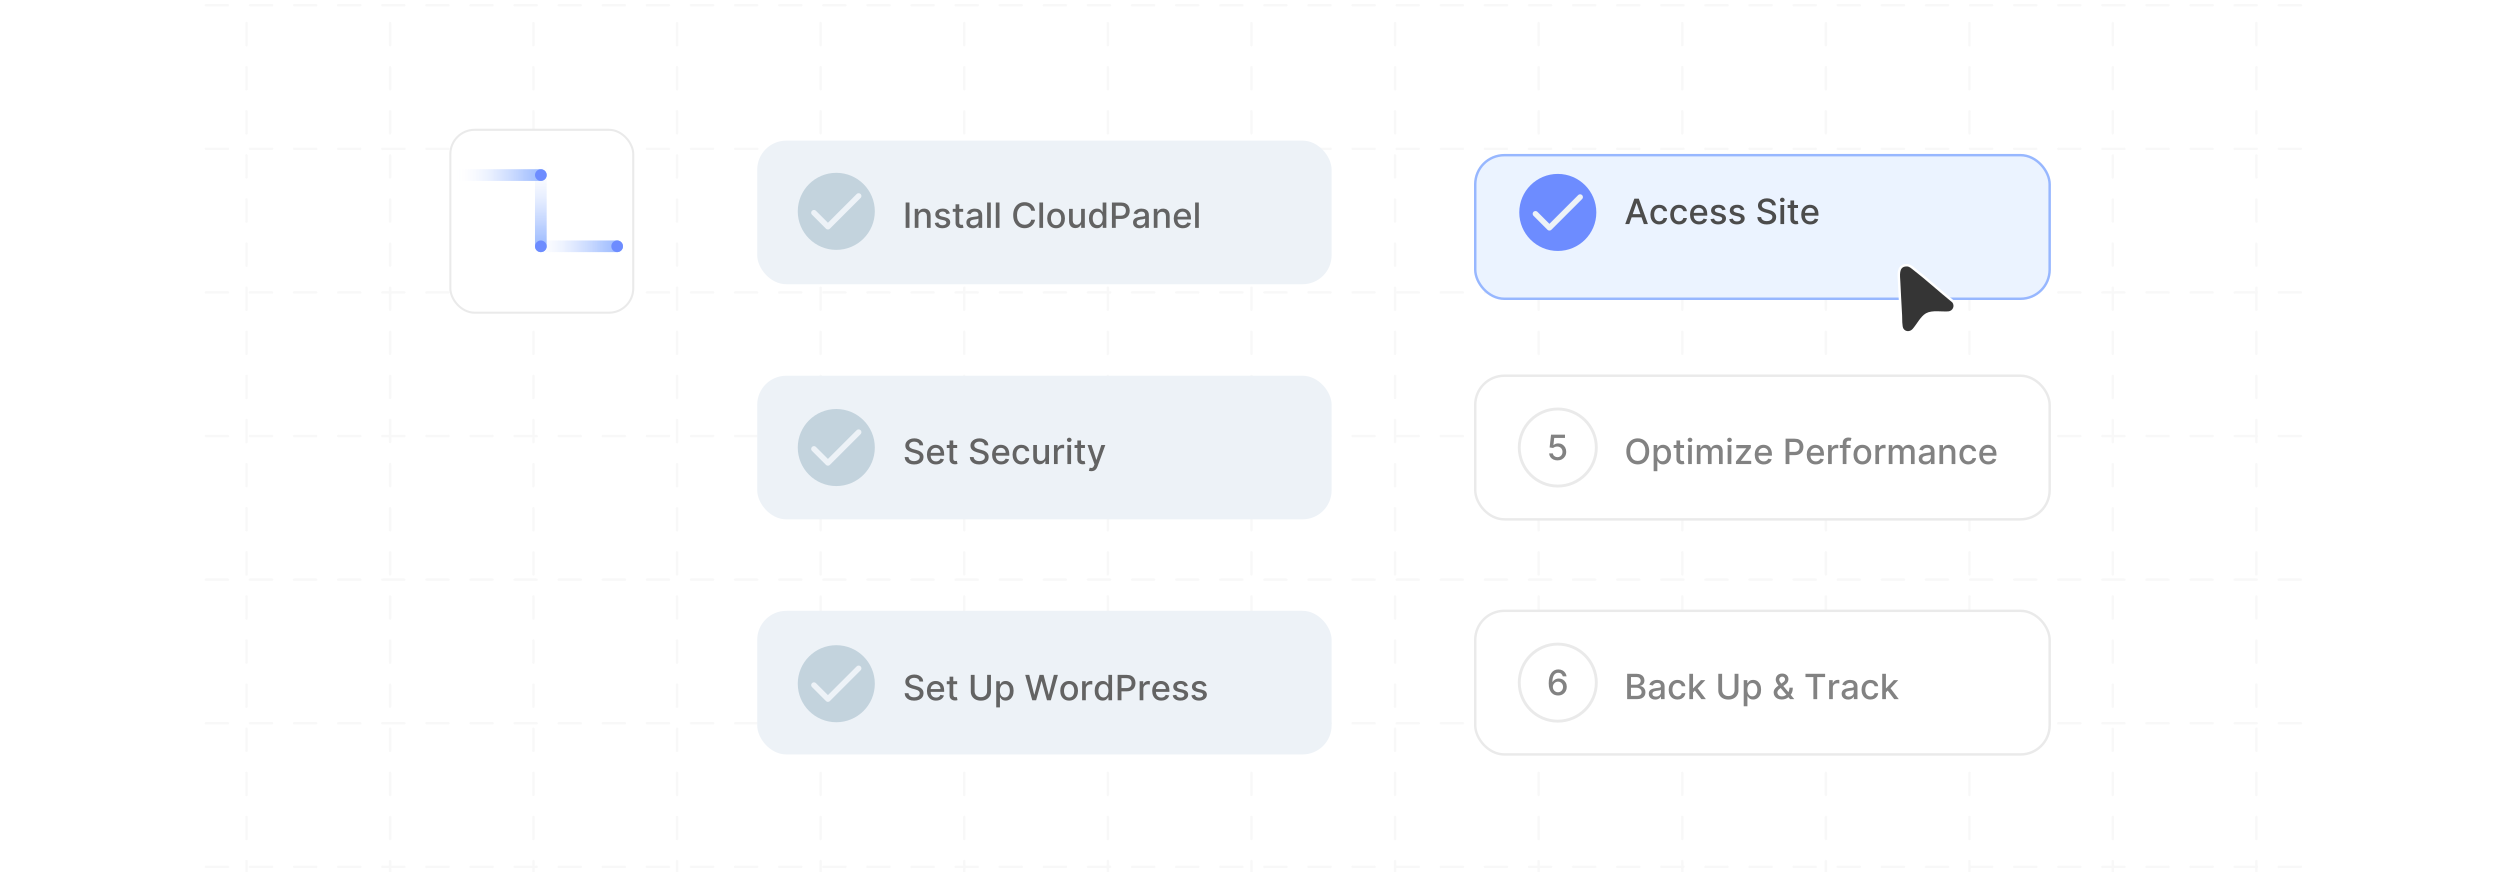 <?xml version="1.0" encoding="UTF-8"?><svg id="Layer_1" xmlns="http://www.w3.org/2000/svg" xmlns:xlink="http://www.w3.org/1999/xlink" viewBox="0 0 860 300"><defs><clipPath id="clippath"><rect y=".9" width="860" height="299.1" fill="none"/></clipPath><filter id="drop-shadow-1" x="144.531" y="34.142" width="84" height="84" filterUnits="userSpaceOnUse"><feOffset dx="0" dy="4.178"/><feGaussianBlur result="blur" stdDeviation="3.343"/><feFlood flood-color="#444" flood-opacity=".09"/><feComposite in2="blur" operator="in"/><feComposite in="SourceGraphic"/></filter><linearGradient id="linear-gradient" x1="179.258" y1="30.806" x2="210.871" y2="30.806" gradientTransform="translate(3.436 53.92)" gradientUnits="userSpaceOnUse"><stop offset="0" stop-color="#fff" stop-opacity="0"/><stop offset=".05" stop-color="#f8faff" stop-opacity=".064"/><stop offset=".322" stop-color="#d6e2ff" stop-opacity=".392"/><stop offset=".562" stop-color="#bbd0ff" stop-opacity=".653"/><stop offset=".762" stop-color="#a7c2ff" stop-opacity=".841"/><stop offset=".914" stop-color="#9bbaff" stop-opacity=".957"/><stop offset="1" stop-color="#97b7ff"/></linearGradient><linearGradient id="linear-gradient-2" x1="136.176" y1="61.353" x2="167.789" y2="61.353" gradientTransform="translate(247.399 -81.051) rotate(90)" xlink:href="#linear-gradient"/><linearGradient id="linear-gradient-3" x1="156.446" y1="60.221" x2="188.059" y2="60.221" gradientTransform="matrix(1,0,0,1,0,0)" xlink:href="#linear-gradient"/><filter id="drop-shadow-2" x="494.88" y="40.811" width="222.72" height="74.4" filterUnits="userSpaceOnUse"><feOffset dx="0" dy="5"/><feGaussianBlur result="blur-2" stdDeviation="4"/><feFlood flood-color="#444" flood-opacity=".09"/><feComposite in2="blur-2" operator="in"/><feComposite in="SourceGraphic"/></filter><filter id="drop-shadow-3" x="640.56" y="78.731" width="44.4" height="48.24" filterUnits="userSpaceOnUse"><feOffset dx="0" dy="5"/><feGaussianBlur result="blur-3" stdDeviation="4"/><feFlood flood-color="#444" flood-opacity=".09"/><feComposite in2="blur-3" operator="in"/><feComposite in="SourceGraphic"/></filter></defs><g clip-path="url(#clippath)"><g opacity=".32"><line x1="84.8" y1="-22.4" x2="84.8" y2="322.4" fill="none" stroke="#eaeaea" stroke-dasharray="7.586" stroke-linecap="round" stroke-miterlimit="10" stroke-width=".85"/><line x1="134.2" y1="-22.4" x2="134.2" y2="322.4" fill="none" stroke="#eaeaea" stroke-dasharray="7.586" stroke-linecap="round" stroke-miterlimit="10" stroke-width=".85"/><line x1="183.5" y1="-22.4" x2="183.5" y2="322.4" fill="none" stroke="#eaeaea" stroke-dasharray="7.586" stroke-linecap="round" stroke-miterlimit="10" stroke-width=".85"/><line x1="232.9" y1="-22.4" x2="232.9" y2="322.4" fill="none" stroke="#eaeaea" stroke-dasharray="7.586" stroke-linecap="round" stroke-miterlimit="10" stroke-width=".85"/><line x1="282.3" y1="-22.4" x2="282.3" y2="322.4" fill="none" stroke="#eaeaea" stroke-dasharray="7.586" stroke-linecap="round" stroke-miterlimit="10" stroke-width=".85"/><line x1="331.7" y1="-22.4" x2="331.7" y2="322.4" fill="none" stroke="#eaeaea" stroke-dasharray="7.586" stroke-linecap="round" stroke-miterlimit="10" stroke-width=".85"/><line x1="381.1" y1="-22.4" x2="381.1" y2="322.4" fill="none" stroke="#eaeaea" stroke-dasharray="7.586" stroke-linecap="round" stroke-miterlimit="10" stroke-width=".85"/><line x1="430.5" y1="-22.4" x2="430.5" y2="322.4" fill="none" stroke="#eaeaea" stroke-dasharray="7.586" stroke-linecap="round" stroke-miterlimit="10" stroke-width=".85"/><line x1="479.9" y1="-22.4" x2="479.9" y2="322.4" fill="none" stroke="#eaeaea" stroke-dasharray="7.586" stroke-linecap="round" stroke-miterlimit="10" stroke-width=".85"/><line x1="529.3" y1="-22.4" x2="529.3" y2="322.4" fill="none" stroke="#eaeaea" stroke-dasharray="7.586" stroke-linecap="round" stroke-miterlimit="10" stroke-width=".85"/><line x1="578.7" y1="-22.4" x2="578.7" y2="322.4" fill="none" stroke="#eaeaea" stroke-dasharray="7.586" stroke-linecap="round" stroke-miterlimit="10" stroke-width=".85"/><line x1="628.1" y1="-22.4" x2="628.1" y2="322.4" fill="none" stroke="#eaeaea" stroke-dasharray="7.586" stroke-linecap="round" stroke-miterlimit="10" stroke-width=".85"/><line x1="677.5" y1="-22.4" x2="677.5" y2="322.4" fill="none" stroke="#eaeaea" stroke-dasharray="7.586" stroke-linecap="round" stroke-miterlimit="10" stroke-width=".85"/><line x1="726.8" y1="-22.4" x2="726.8" y2="322.4" fill="none" stroke="#eaeaea" stroke-dasharray="7.586" stroke-linecap="round" stroke-miterlimit="10" stroke-width=".85"/><line x1="776.2" y1="-22.4" x2="776.2" y2="322.4" fill="none" stroke="#eaeaea" stroke-dasharray="7.586" stroke-linecap="round" stroke-miterlimit="10" stroke-width=".85"/><line x1="791.5" y1="1.8" x2="68.5" y2="1.8" fill="none" stroke="#eaeaea" stroke-dasharray="7.586" stroke-linecap="round" stroke-miterlimit="10" stroke-width=".85"/><line x1="791.5" y1="51.2" x2="68.5" y2="51.2" fill="none" stroke="#eaeaea" stroke-dasharray="7.586" stroke-linecap="round" stroke-miterlimit="10" stroke-width=".85"/><line x1="791.5" y1="100.6" x2="68.5" y2="100.6" fill="none" stroke="#eaeaea" stroke-dasharray="7.586" stroke-linecap="round" stroke-miterlimit="10" stroke-width=".85"/><line x1="791.5" y1="150" x2="68.5" y2="150" fill="none" stroke="#eaeaea" stroke-dasharray="7.586" stroke-linecap="round" stroke-miterlimit="10" stroke-width=".85"/><line x1="791.5" y1="199.4" x2="68.5" y2="199.4" fill="none" stroke="#eaeaea" stroke-dasharray="7.586" stroke-linecap="round" stroke-miterlimit="10" stroke-width=".85"/><line x1="791.5" y1="248.8" x2="68.5" y2="248.8" fill="none" stroke="#eaeaea" stroke-dasharray="7.586" stroke-linecap="round" stroke-miterlimit="10" stroke-width=".85"/><line x1="791.5" y1="298.2" x2="68.5" y2="298.2" fill="none" stroke="#eaeaea" stroke-dasharray="7.586" stroke-linecap="round" stroke-miterlimit="10" stroke-width=".85"/></g><rect x="154.919" y="40.474" width="62.917" height="62.917" rx="8.357" ry="8.357" fill="#fff" filter="url(#drop-shadow-1)" stroke="#eaeaea" stroke-linecap="round" stroke-miterlimit="10" stroke-width=".711"/><line x1="184.706" y1="84.726" x2="212.294" y2="84.726" fill="none" stroke="url(#linear-gradient)" stroke-linecap="round" stroke-miterlimit="10" stroke-width="4.024"/><circle cx="212.294" cy="84.726" r="2.003" fill="#6d8cff"/><line x1="186.046" y1="57.137" x2="186.046" y2="84.726" fill="none" stroke="url(#linear-gradient-2)" stroke-linecap="round" stroke-miterlimit="10" stroke-width="4.024"/><circle cx="186.046" cy="84.726" r="2.003" fill="#6d8cff"/><line x1="158.458" y1="60.221" x2="186.046" y2="60.221" fill="none" stroke="url(#linear-gradient-3)" stroke-linecap="round" stroke-miterlimit="10" stroke-width="4.024"/><circle cx="186.046" cy="60.221" r="2.003" fill="#6d8cff"/><rect x="260.481" y="48.376" width="197.6" height="49.4" rx="10" ry="10" fill="#edf2f7"/><rect x="260.481" y="129.251" width="197.6" height="49.4" rx="10" ry="10" fill="#edf2f7"/><rect x="260.481" y="210.126" width="197.6" height="49.4" rx="10" ry="10" fill="#edf2f7"/><rect x="507.481" y="48.376" width="197.6" height="49.4" rx="10" ry="10" fill="#ebf3ff" filter="url(#drop-shadow-2)" stroke="#97b7ff" stroke-linecap="round" stroke-miterlimit="10" stroke-width=".85"/><rect x="507.481" y="129.251" width="197.6" height="49.4" rx="10" ry="10" fill="#fff" stroke="#eaeaea" stroke-linecap="round" stroke-miterlimit="10" stroke-width=".85"/><rect x="507.481" y="210.126" width="197.6" height="49.4" rx="10" ry="10" fill="#fff" stroke="#eaeaea" stroke-linecap="round" stroke-miterlimit="10" stroke-width=".85"/><circle cx="287.686" cy="72.704" r="13.254" fill="#c3d3dd"/><polyline points="295.366 67.424 284.806 77.984 280.005 73.184" fill="none" stroke="#edf2f7" stroke-linecap="round" stroke-linejoin="round" stroke-width="1.92"/><rect x="310.583" y="69.662" width="131.154" height="9.461" fill="none"/><path d="M312.858,69.662v8.727h-1.316v-8.727h1.316Z" fill="#636363"/><path d="M315.948,74.503v3.887h-1.274v-6.546h1.223v1.065h.081c.15-.347.387-.625.71-.835.322-.21.73-.315,1.221-.315.446,0,.837.094,1.172.279.335.186.595.462.78.829.185.366.277.819.277,1.359v4.163h-1.274v-4.01c0-.475-.123-.846-.371-1.114s-.587-.403-1.019-.403c-.295,0-.558.065-.786.192-.229.128-.409.315-.541.56-.132.245-.198.541-.198.888Z" fill="#636363"/><path d="M326.746,73.443l-1.155.204c-.048-.147-.124-.288-.228-.422-.103-.133-.244-.242-.419-.328-.176-.085-.397-.128-.661-.128-.361,0-.662.081-.903.241-.242.16-.362.367-.362.62,0,.219.081.395.243.528.162.134.423.243.784.328l1.04.238c.602.14,1.051.353,1.346.644s.443.666.443,1.13c0,.392-.113.74-.339,1.046-.226.306-.54.545-.941.718-.402.173-.867.26-1.396.26-.733,0-1.331-.156-1.794-.471-.463-.314-.747-.761-.852-1.34l1.231-.188c.077.321.234.562.473.727.238.163.549.245.933.245.417,0,.751-.088,1.002-.263s.375-.388.375-.641c0-.205-.076-.377-.228-.516-.152-.14-.384-.245-.697-.315l-1.108-.243c-.611-.14-1.062-.36-1.353-.665-.291-.304-.437-.689-.437-1.154,0-.387.108-.725.324-1.015.216-.29.514-.517.894-.68.381-.163.817-.245,1.309-.245.707,0,1.264.153,1.67.458.406.306.675.714.805,1.226Z" fill="#636363"/><path d="M331.327,71.844v1.023h-3.576v-1.023h3.576ZM328.71,70.277h1.274v6.191c0,.247.037.433.11.556.074.124.17.208.288.252.118.044.246.066.385.066.102,0,.192-.008.269-.021.077-.015.136-.025.179-.034l.23,1.053c-.074.028-.179.058-.315.087-.136.03-.307.046-.511.049-.335.006-.648-.054-.938-.179-.29-.125-.524-.318-.703-.579-.179-.262-.269-.59-.269-.984v-6.456Z" fill="#636363"/><path d="M334.638,78.534c-.415,0-.79-.077-1.125-.231-.335-.155-.6-.38-.794-.676-.195-.296-.292-.658-.292-1.087,0-.369.071-.673.213-.912.142-.238.334-.427.575-.566.242-.139.512-.244.81-.315.298-.071.602-.125.912-.162.392-.045.71-.083.955-.112.244-.03.422-.079.533-.147s.166-.179.166-.332v-.03c0-.372-.104-.66-.313-.865-.209-.204-.519-.307-.931-.307-.429,0-.767.095-1.012.283-.246.19-.415.398-.509.629l-1.197-.273c.142-.398.35-.72.625-.966.274-.245.59-.424.948-.536s.734-.169,1.129-.169c.261,0,.539.03.833.092s.57.173.827.335c.257.161.468.393.633.692.165.3.248.688.248,1.165v4.347h-1.245v-.894h-.051c-.082.164-.206.326-.371.485-.165.159-.377.291-.635.397-.259.104-.568.157-.929.157ZM334.915,77.512c.352,0,.654-.069.905-.209.252-.139.443-.321.575-.547.132-.227.198-.469.198-.727v-.844c-.045.045-.133.087-.262.125-.129.039-.276.071-.441.099-.165.026-.325.051-.481.072s-.287.039-.392.053c-.247.031-.472.084-.675.158s-.365.18-.486.317c-.121.138-.181.32-.181.548,0,.315.116.553.35.714.233.16.53.24.891.24Z" fill="#636363"/><path d="M340.838,69.662v8.727h-1.274v-8.727h1.274Z" fill="#636363"/><path d="M343.826,69.662v8.727h-1.274v-8.727h1.274Z" fill="#636363"/><path d="M356.068,72.5h-1.33c-.051-.283-.146-.533-.286-.75-.139-.216-.31-.398-.511-.549-.202-.151-.427-.265-.675-.342-.249-.076-.512-.114-.79-.114-.503,0-.953.126-1.349.379-.396.253-.709.624-.938,1.112-.229.488-.343,1.085-.343,1.79,0,.71.114,1.31.343,1.798.229.488.542.858.94,1.108.398.25.845.375,1.342.375.275,0,.538-.038.786-.113s.474-.186.675-.335c.202-.147.373-.328.514-.543s.238-.461.292-.739l1.33.004c-.071.43-.208.823-.411,1.183-.204.359-.463.669-.78.93-.316.26-.678.461-1.085.603s-.849.213-1.33.213c-.755,0-1.429-.18-2.019-.539-.591-.359-1.056-.874-1.395-1.545-.34-.67-.509-1.47-.509-2.398,0-.932.17-1.732.511-2.401s.807-1.184,1.397-1.543c.591-.359,1.263-.539,2.016-.539.463,0,.896.066,1.298.198s.763.325,1.085.579c.321.255.586.565.797.93.21.365.352.781.426,1.25Z" fill="#636363"/><path d="M358.817,69.662v8.727h-1.274v-8.727h1.274Z" fill="#636363"/><path d="M363.287,78.522c-.614,0-1.149-.141-1.606-.422-.458-.281-.813-.675-1.065-1.18-.253-.506-.379-1.097-.379-1.773,0-.679.127-1.272.379-1.781.252-.508.608-.903,1.065-1.185.457-.281.993-.422,1.606-.422.613,0,1.149.141,1.606.422s.812.677,1.065,1.185c.252.509.379,1.103.379,1.781,0,.677-.127,1.268-.379,1.773-.253.505-.608.898-1.065,1.18s-.993.422-1.606.422ZM363.291,77.452c.398,0,.728-.105.989-.315s.455-.49.582-.84c.127-.349.19-.734.19-1.154,0-.418-.064-.802-.19-1.152-.127-.352-.32-.633-.582-.847-.261-.213-.591-.319-.989-.319-.4,0-.732.106-.995.319-.263.214-.458.495-.584.847-.127.351-.19.734-.19,1.152,0,.42.063.806.19,1.154.127.35.321.63.584.84.263.21.594.315.995.315Z" fill="#636363"/><path d="M371.903,75.675v-3.831h1.278v6.546h-1.253v-1.134h-.068c-.151.35-.392.641-.723.872s-.742.347-1.233.347c-.42,0-.792-.093-1.114-.279-.323-.185-.576-.462-.759-.828-.183-.367-.275-.82-.275-1.359v-4.164h1.274v4.011c0,.445.123.801.371,1.065.247.264.568.396.963.396.239,0,.477-.06.714-.179s.435-.3.592-.541.235-.548.232-.921Z" fill="#636363"/><path d="M377.34,78.518c-.528,0-.999-.136-1.413-.407-.413-.272-.737-.659-.972-1.163s-.352-1.11-.352-1.817c0-.708.119-1.312.356-1.815s.564-.888.978-1.155c.415-.267.885-.4,1.411-.4.406,0,.733.067.982.202.248.136.442.292.58.472.138.179.245.336.322.473h.077v-3.243h1.274v8.727h-1.245v-1.019h-.106c-.077.14-.186.299-.33.477s-.34.335-.59.469-.574.2-.972.2ZM377.622,77.431c.367,0,.677-.097.931-.292.254-.194.448-.465.58-.811.132-.347.198-.75.198-1.21,0-.455-.065-.853-.196-1.193-.131-.341-.323-.606-.576-.797s-.565-.285-.938-.285c-.383,0-.703.099-.959.298-.256.199-.448.471-.578.814-.129.344-.194.732-.194,1.164,0,.438.065.831.196,1.18.13.35.324.626.582.829.257.203.574.305.952.305Z" fill="#636363"/><path d="M382.501,78.39v-8.727h3.111c.679,0,1.241.124,1.688.371.446.247.78.584,1.001,1.012.222.428.333.908.333,1.442,0,.537-.111,1.02-.335,1.447s-.558.766-1.006,1.014c-.447.249-1.009.373-1.685.373h-2.139v-1.116h2.019c.429,0,.777-.074,1.044-.224.267-.149.463-.353.588-.611.125-.259.188-.553.188-.883,0-.329-.062-.622-.188-.878-.125-.255-.322-.455-.59-.601-.269-.144-.622-.217-1.059-.217h-1.654v7.598h-1.316Z" fill="#636363"/><path d="M391.974,78.534c-.415,0-.79-.077-1.125-.231-.335-.155-.6-.38-.794-.676-.195-.296-.292-.658-.292-1.087,0-.369.071-.673.213-.912.142-.238.334-.427.575-.566.242-.139.512-.244.81-.315.298-.071.602-.125.912-.162.392-.045.71-.083.955-.112.244-.03.422-.079.533-.147s.166-.179.166-.332v-.03c0-.372-.104-.66-.313-.865-.209-.204-.519-.307-.931-.307-.429,0-.767.095-1.012.283-.246.19-.415.398-.509.629l-1.197-.273c.142-.398.35-.72.625-.966.274-.245.59-.424.948-.536s.734-.169,1.129-.169c.261,0,.539.03.833.092s.57.173.827.335c.257.161.468.393.633.692.165.3.248.688.248,1.165v4.347h-1.245v-.894h-.051c-.082.164-.206.326-.371.485-.165.159-.377.291-.635.397-.259.104-.568.157-.929.157ZM392.251,77.512c.352,0,.654-.069.905-.209.252-.139.443-.321.575-.547.132-.227.198-.469.198-.727v-.844c-.045.045-.133.087-.262.125-.129.039-.276.071-.441.099-.165.026-.325.051-.481.072s-.287.039-.392.053c-.247.031-.472.084-.675.158s-.365.18-.486.317c-.121.138-.181.32-.181.548,0,.315.116.553.35.714.233.16.53.24.891.24Z" fill="#636363"/><path d="M398.174,74.503v3.887h-1.274v-6.546h1.223v1.065h.081c.15-.347.387-.625.71-.835.322-.21.73-.315,1.221-.315.446,0,.837.094,1.172.279.335.186.595.462.78.829.185.366.277.819.277,1.359v4.163h-1.274v-4.01c0-.475-.123-.846-.371-1.114s-.587-.403-1.019-.403c-.295,0-.558.065-.786.192-.229.128-.409.315-.541.56-.132.245-.198.541-.198.888Z" fill="#636363"/><path d="M406.889,78.522c-.645,0-1.2-.139-1.664-.415-.465-.277-.823-.668-1.074-1.172-.252-.505-.377-1.096-.377-1.775,0-.67.126-1.261.377-1.772s.604-.91,1.057-1.197.983-.431,1.591-.431c.37,0,.728.061,1.074.184.346.122.657.314.933.575.275.262.493.601.652,1.017s.239.921.239,1.515v.451h-5.203v-.954h3.955c0-.335-.068-.633-.205-.893s-.328-.465-.573-.616c-.246-.15-.533-.226-.863-.226-.358,0-.67.087-.935.262s-.47.402-.614.683c-.143.279-.215.583-.215.909v.746c0,.438.077.81.232,1.116s.372.541.65.701.604.24.976.24c.241,0,.461-.034.661-.103.199-.07.371-.175.516-.314.144-.14.255-.311.332-.516l1.206.217c-.097.355-.269.666-.518.932s-.56.472-.934.618c-.373.145-.799.219-1.276.219Z" fill="#636363"/><path d="M412.39,69.662v8.727h-1.274v-8.727h1.274Z" fill="#636363"/><circle cx="287.686" cy="153.951" r="13.254" fill="#c3d3dd"/><polyline points="295.366 148.671 284.806 159.231 280.005 154.431" fill="none" stroke="#edf2f7" stroke-linecap="round" stroke-linejoin="round" stroke-width="1.92"/><rect x="310.583" y="150.909" width="131.154" height="9.461" fill="none"/><path d="M316.302,153.202c-.045-.403-.233-.717-.562-.94-.33-.224-.744-.335-1.244-.335-.358,0-.668.057-.929.169s-.464.266-.607.46c-.143.194-.215.415-.215.662,0,.208.049.387.147.537s.227.276.388.377c.161.102.333.185.518.252s.362.121.533.164l.853.222c.278.068.564.16.856.276.292.117.564.271.814.461s.452.426.607.707.232.618.232,1.01c0,.494-.127.934-.381,1.317-.254.383-.622.685-1.103.907-.482.222-1.063.332-1.745.332-.653,0-1.219-.103-1.696-.31-.477-.207-.851-.502-1.121-.885-.27-.382-.419-.836-.447-1.361h1.321c.026.315.128.577.309.786.18.209.412.364.694.465s.593.151.931.151c.372,0,.704-.06.995-.177.291-.118.52-.283.689-.494.168-.212.252-.46.252-.744,0-.259-.073-.47-.22-.635s-.344-.301-.592-.409-.529-.203-.842-.285l-1.031-.281c-.699-.19-1.252-.471-1.66-.84s-.611-.858-.611-1.466c0-.503.136-.941.409-1.316.273-.375.642-.667,1.108-.876.466-.209.991-.314,1.577-.314.591,0,1.113.103,1.566.311.453.207.81.492,1.072.855.261.361.398.777.409,1.246h-1.27Z" fill="#636363"/><path d="M321.982,159.769c-.645,0-1.2-.139-1.664-.415-.465-.277-.823-.668-1.074-1.172-.252-.505-.377-1.096-.377-1.775,0-.67.126-1.261.377-1.772s.604-.91,1.057-1.197.983-.431,1.591-.431c.37,0,.728.061,1.074.184.346.122.657.314.933.575.275.262.493.601.652,1.017s.239.921.239,1.515v.451h-5.203v-.954h3.955c0-.335-.068-.633-.205-.893s-.328-.465-.573-.616c-.246-.15-.533-.226-.863-.226-.358,0-.67.087-.935.262s-.47.402-.614.683c-.143.279-.215.583-.215.909v.746c0,.438.077.81.232,1.116s.372.541.65.701.604.24.976.24c.241,0,.461-.034.661-.103.199-.07.371-.175.516-.314.144-.14.255-.311.332-.516l1.206.217c-.097.355-.269.666-.518.932s-.56.472-.934.618c-.373.145-.799.219-1.276.219Z" fill="#636363"/><path d="M329.265,153.091v1.023h-3.576v-1.023h3.576ZM326.648,151.524h1.274v6.191c0,.247.037.433.11.556.074.124.17.208.288.252.118.044.246.066.385.066.102,0,.192-.008.269-.021.077-.015.136-.025.179-.034l.23,1.053c-.074.028-.179.058-.315.087-.136.03-.307.046-.511.049-.335.006-.648-.054-.938-.179-.29-.125-.524-.318-.703-.579-.179-.262-.269-.59-.269-.984v-6.456Z" fill="#636363"/><path d="M338.712,153.202c-.045-.403-.233-.717-.562-.94-.33-.224-.744-.335-1.244-.335-.358,0-.668.057-.929.169s-.464.266-.607.46c-.143.194-.215.415-.215.662,0,.208.049.387.147.537s.227.276.388.377c.161.102.333.185.518.252s.362.121.533.164l.853.222c.278.068.564.16.856.276.292.117.564.271.814.461s.452.426.607.707.232.618.232,1.01c0,.494-.127.934-.381,1.317-.254.383-.622.685-1.103.907-.482.222-1.063.332-1.745.332-.653,0-1.219-.103-1.696-.31-.477-.207-.851-.502-1.121-.885-.27-.382-.419-.836-.447-1.361h1.321c.026.315.128.577.309.786.18.209.412.364.694.465s.593.151.931.151c.372,0,.704-.06.995-.177.291-.118.52-.283.689-.494.168-.212.252-.46.252-.744,0-.259-.073-.47-.22-.635s-.344-.301-.592-.409-.529-.203-.842-.285l-1.031-.281c-.699-.19-1.252-.471-1.66-.84s-.611-.858-.611-1.466c0-.503.136-.941.409-1.316.273-.375.642-.667,1.108-.876.466-.209.991-.314,1.577-.314.591,0,1.113.103,1.566.311.453.207.81.492,1.072.855.261.361.398.777.409,1.246h-1.27Z" fill="#636363"/><path d="M344.393,159.769c-.645,0-1.2-.139-1.664-.415-.465-.277-.823-.668-1.074-1.172-.252-.505-.377-1.096-.377-1.775,0-.67.126-1.261.377-1.772s.604-.91,1.057-1.197.983-.431,1.591-.431c.37,0,.728.061,1.074.184.346.122.657.314.933.575.275.262.493.601.652,1.017s.239.921.239,1.515v.451h-5.203v-.954h3.955c0-.335-.068-.633-.205-.893s-.328-.465-.573-.616c-.246-.15-.533-.226-.863-.226-.358,0-.67.087-.935.262s-.47.402-.614.683c-.143.279-.215.583-.215.909v.746c0,.438.077.81.232,1.116s.372.541.65.701.604.24.976.24c.241,0,.461-.034.661-.103.199-.07.371-.175.516-.314.144-.14.255-.311.332-.516l1.206.217c-.097.355-.269.666-.518.932s-.56.472-.934.618c-.373.145-.799.219-1.276.219Z" fill="#636363"/><path d="M351.377,159.769c-.634,0-1.178-.144-1.634-.433-.456-.288-.806-.686-1.05-1.195-.245-.508-.367-1.091-.367-1.747,0-.664.125-1.252.375-1.762s.602-.908,1.057-1.195.99-.431,1.607-.431c.497,0,.94.092,1.329.275.389.183.704.44.944.769.24.33.382.715.428,1.155h-1.24c-.068-.307-.224-.571-.467-.793-.243-.222-.567-.332-.974-.332-.355,0-.665.093-.931.279-.266.185-.472.45-.62.792-.147.343-.221.747-.221,1.213,0,.477.072.889.217,1.235.144.347.35.615.616.806s.579.285.94.285c.242,0,.461-.045.659-.134.197-.09.363-.218.498-.386.135-.168.229-.369.283-.606h1.24c-.046.424-.184.802-.414,1.134s-.538.594-.922.784c-.385.19-.836.285-1.353.285Z" fill="#636363"/><path d="M359.58,156.922v-3.831h1.278v6.546h-1.253v-1.134h-.068c-.151.35-.392.641-.723.872s-.742.347-1.233.347c-.42,0-.792-.093-1.114-.279-.323-.185-.576-.462-.759-.828-.183-.367-.275-.82-.275-1.359v-4.164h1.274v4.011c0,.445.123.801.371,1.065.247.264.568.396.963.396.239,0,.477-.06.714-.179s.435-.3.592-.541.235-.548.232-.921Z" fill="#636363"/><path d="M362.567,159.637v-6.546h1.231v1.04h.068c.119-.352.33-.63.633-.833s.645-.305,1.029-.305c.079,0,.174.003.283.009s.195.013.258.021v1.219c-.051-.015-.142-.031-.273-.05-.13-.018-.261-.027-.392-.027-.301,0-.569.064-.804.19-.234.127-.419.302-.556.524-.137.223-.205.477-.205.761v3.997h-1.274Z" fill="#636363"/><path d="M367.821,152.081c-.222,0-.411-.074-.569-.224s-.236-.327-.236-.534c0-.211.079-.391.236-.539.158-.149.347-.225.569-.225s.411.075.569.225c.158.148.236.327.236.534,0,.211-.079.39-.236.539s-.347.224-.569.224ZM367.178,159.637v-6.546h1.274v6.546h-1.274Z" fill="#636363"/><path d="M373.221,153.091v1.023h-3.576v-1.023h3.576ZM370.604,151.524h1.274v6.191c0,.247.037.433.11.556.074.124.17.208.288.252.118.044.246.066.385.066.102,0,.192-.008.269-.021.077-.015.136-.025.179-.034l.23,1.053c-.074.028-.179.058-.315.087-.136.03-.307.046-.511.049-.335.006-.648-.054-.938-.179-.29-.125-.524-.318-.703-.579-.179-.262-.269-.59-.269-.984v-6.456Z" fill="#636363"/><path d="M375.432,162.091c-.19,0-.364-.015-.52-.044-.156-.03-.273-.062-.35-.097l.307-1.044c.233.062.44.09.622.081.182-.008.343-.076.483-.204s.265-.337.373-.627l.158-.435-2.395-6.631h1.364l1.658,5.08h.068l1.658-5.08h1.368l-2.698,7.42c-.125.341-.284.63-.477.867-.193.236-.423.415-.69.534s-.577.179-.929.179Z" fill="#636363"/><circle cx="287.686" cy="235.198" r="13.254" fill="#c3d3dd"/><polyline points="295.366 229.918 284.806 240.478 280.005 235.678" fill="none" stroke="#edf2f7" stroke-linecap="round" stroke-linejoin="round" stroke-width="1.92"/><rect x="310.583" y="232.156" width="131.154" height="9.461" fill="none"/><path d="M316.302,234.448c-.045-.403-.233-.717-.562-.94-.33-.224-.744-.335-1.244-.335-.358,0-.668.057-.929.169s-.464.266-.607.46c-.143.194-.215.415-.215.662,0,.208.049.387.147.537s.227.276.388.377c.161.102.333.185.518.252s.362.121.533.164l.853.222c.278.068.564.16.856.276.292.117.564.271.814.461s.452.426.607.707.232.618.232,1.01c0,.494-.127.934-.381,1.317-.254.383-.622.685-1.103.907-.482.222-1.063.332-1.745.332-.653,0-1.219-.103-1.696-.31-.477-.207-.851-.502-1.121-.885-.27-.382-.419-.836-.447-1.361h1.321c.026.315.128.577.309.786.18.209.412.364.694.465s.593.151.931.151c.372,0,.704-.06.995-.177.291-.118.52-.283.689-.494.168-.212.252-.46.252-.744,0-.259-.073-.47-.22-.635s-.344-.301-.592-.409-.529-.203-.842-.285l-1.031-.281c-.699-.19-1.252-.471-1.66-.84s-.611-.858-.611-1.466c0-.503.136-.941.409-1.316.273-.375.642-.667,1.108-.876.466-.209.991-.314,1.577-.314.591,0,1.113.103,1.566.311.453.207.81.492,1.072.855.261.361.398.777.409,1.246h-1.27Z" fill="#636363"/><path d="M321.982,241.015c-.645,0-1.2-.139-1.664-.415-.465-.277-.823-.668-1.074-1.172-.252-.505-.377-1.096-.377-1.775,0-.67.126-1.261.377-1.772s.604-.91,1.057-1.197.983-.431,1.591-.431c.37,0,.728.061,1.074.184.346.122.657.314.933.575.275.262.493.601.652,1.017s.239.921.239,1.515v.451h-5.203v-.954h3.955c0-.335-.068-.633-.205-.893s-.328-.465-.573-.616c-.246-.15-.533-.226-.863-.226-.358,0-.67.087-.935.262s-.47.402-.614.683c-.143.279-.215.583-.215.909v.746c0,.438.077.81.232,1.116s.372.541.65.701.604.24.976.24c.241,0,.461-.034.661-.103.199-.07.371-.175.516-.314.144-.14.255-.311.332-.516l1.206.217c-.097.355-.269.666-.518.932s-.56.472-.934.618c-.373.145-.799.219-1.276.219Z" fill="#636363"/><path d="M329.265,234.337v1.023h-3.576v-1.023h3.576ZM326.648,232.77h1.274v6.191c0,.247.037.433.11.556.074.124.17.208.288.252.118.044.246.066.385.066.102,0,.192-.008.269-.021.077-.015.136-.025.179-.034l.23,1.053c-.074.028-.179.058-.315.087-.136.03-.307.046-.511.049-.335.006-.648-.054-.938-.179-.29-.125-.524-.318-.703-.579-.179-.262-.269-.59-.269-.984v-6.456Z" fill="#636363"/><path d="M339.564,232.155h1.321v5.74c0,.611-.144,1.151-.431,1.621-.287.471-.69.84-1.21,1.108s-1.129.402-1.828.402c-.696,0-1.304-.134-1.824-.402-.52-.269-.923-.638-1.21-1.108-.287-.47-.43-1.01-.43-1.621v-5.74h1.316v5.634c0,.395.087.746.262,1.053s.422.548.744.722c.321.175.702.263,1.142.263.443,0,.826-.088,1.148-.263.322-.174.569-.415.741-.722s.258-.658.258-1.053v-5.634Z" fill="#636363"/><path d="M342.7,243.337v-9h1.245v1.062h.106c.074-.137.18-.294.319-.473.139-.18.333-.336.58-.472.247-.135.574-.202.98-.202.529,0,1,.134,1.415.4.415.268.741.652.978,1.155s.356,1.107.356,1.815c0,.707-.118,1.313-.354,1.817s-.56.892-.972,1.163c-.412.272-.882.407-1.41.407-.398,0-.723-.066-.974-.2-.251-.134-.448-.29-.59-.469s-.252-.338-.328-.477h-.077v3.473h-1.274ZM343.949,237.611c0,.46.067.863.2,1.21.134.347.327.617.58.811.253.195.562.292.929.292.38,0,.699-.102.955-.305.255-.203.45-.479.582-.829.132-.349.198-.742.198-1.18,0-.432-.065-.82-.194-1.164-.129-.343-.323-.614-.58-.814-.257-.199-.578-.298-.961-.298-.37,0-.681.095-.935.285s-.447.456-.577.797c-.131.341-.196.738-.196,1.193Z" fill="#636363"/><path d="M355.096,240.883l-2.42-8.727h1.385l1.7,6.759h.081l1.768-6.759h1.373l1.768,6.763h.081l1.696-6.763h1.389l-2.425,8.727h-1.325l-1.837-6.537h-.068l-1.837,6.537h-1.33Z" fill="#636363"/><path d="M367.778,241.015c-.614,0-1.149-.141-1.606-.422-.458-.281-.813-.675-1.065-1.18-.253-.506-.379-1.097-.379-1.773,0-.679.127-1.272.379-1.781.252-.508.608-.903,1.065-1.185.457-.281.993-.422,1.606-.422.613,0,1.149.141,1.606.422s.812.677,1.065,1.185c.252.509.379,1.103.379,1.781,0,.677-.127,1.268-.379,1.773-.253.505-.608.898-1.065,1.18s-.993.422-1.606.422ZM367.782,239.946c.398,0,.728-.105.989-.315s.455-.49.582-.84c.127-.349.19-.734.19-1.154,0-.418-.064-.802-.19-1.152-.127-.352-.32-.633-.582-.847-.261-.213-.591-.319-.989-.319-.4,0-.732.106-.995.319-.263.214-.458.495-.584.847-.127.351-.19.734-.19,1.152,0,.42.063.806.19,1.154.127.35.321.63.584.84.263.21.594.315.995.315Z" fill="#636363"/><path d="M372.248,240.883v-6.546h1.231v1.04h.068c.119-.352.33-.63.633-.833s.645-.305,1.029-.305c.079,0,.174.003.283.009s.195.013.258.021v1.219c-.051-.015-.142-.031-.273-.05-.13-.018-.261-.027-.392-.027-.301,0-.569.064-.804.19-.234.127-.419.302-.556.524-.137.223-.205.477-.205.761v3.997h-1.274Z" fill="#636363"/><path d="M379.309,241.011c-.528,0-.999-.136-1.413-.407-.413-.272-.737-.659-.972-1.163s-.352-1.11-.352-1.817c0-.708.119-1.312.356-1.815s.564-.888.978-1.155c.415-.267.885-.4,1.411-.4.406,0,.733.067.982.202.248.136.442.292.58.472.138.179.245.336.322.473h.077v-3.243h1.274v8.727h-1.245v-1.019h-.106c-.077.14-.186.299-.33.477s-.34.335-.59.469-.574.2-.972.2ZM379.59,239.924c.367,0,.677-.097.931-.292.254-.194.448-.465.58-.811.132-.347.198-.75.198-1.21,0-.455-.065-.853-.196-1.193-.131-.341-.323-.606-.576-.797s-.565-.285-.938-.285c-.383,0-.703.099-.959.298-.256.199-.448.471-.578.814-.129.344-.194.732-.194,1.164,0,.438.065.831.196,1.18.13.35.324.626.582.829.257.203.574.305.952.305Z" fill="#636363"/><path d="M384.47,240.883v-8.727h3.111c.679,0,1.241.124,1.688.371.446.247.78.584,1.001,1.012.222.428.333.908.333,1.442,0,.537-.111,1.02-.335,1.447s-.558.766-1.006,1.014c-.447.249-1.009.373-1.685.373h-2.139v-1.116h2.019c.429,0,.777-.074,1.044-.224.267-.149.463-.353.588-.611.125-.259.188-.553.188-.883,0-.329-.062-.622-.188-.878-.125-.255-.322-.455-.59-.601-.269-.144-.622-.217-1.059-.217h-1.654v7.598h-1.316Z" fill="#636363"/><path d="M392.038,240.883v-6.546h1.231v1.04h.068c.119-.352.33-.63.633-.833s.645-.305,1.029-.305c.079,0,.174.003.283.009s.195.013.258.021v1.219c-.051-.015-.142-.031-.273-.05-.13-.018-.261-.027-.392-.027-.301,0-.569.064-.804.19-.234.127-.419.302-.556.524-.137.223-.205.477-.205.761v3.997h-1.274Z" fill="#636363"/><path d="M399.47,241.015c-.645,0-1.2-.139-1.664-.415-.465-.277-.823-.668-1.074-1.172-.252-.505-.377-1.096-.377-1.775,0-.67.126-1.261.377-1.772s.604-.91,1.057-1.197.983-.431,1.591-.431c.37,0,.728.061,1.074.184.346.122.657.314.933.575.275.262.493.601.652,1.017s.239.921.239,1.515v.451h-5.203v-.954h3.955c0-.335-.068-.633-.205-.893s-.328-.465-.573-.616c-.246-.15-.533-.226-.863-.226-.358,0-.67.087-.935.262s-.47.402-.614.683c-.143.279-.215.583-.215.909v.746c0,.438.077.81.232,1.116s.372.541.65.701.604.24.976.24c.241,0,.461-.034.661-.103.199-.07.371-.175.516-.314.144-.14.255-.311.332-.516l1.206.217c-.097.355-.269.666-.518.932s-.56.472-.934.618c-.373.145-.799.219-1.276.219Z" fill="#636363"/><path d="M408.602,235.936l-1.155.204c-.048-.147-.124-.288-.228-.422-.103-.133-.244-.242-.419-.328-.176-.085-.397-.128-.661-.128-.361,0-.662.081-.903.241-.242.16-.362.367-.362.62,0,.219.081.395.243.528.162.134.423.243.784.328l1.04.238c.602.14,1.051.353,1.346.644s.443.666.443,1.13c0,.392-.113.74-.339,1.046-.226.306-.54.545-.941.718-.402.173-.867.26-1.396.26-.733,0-1.331-.156-1.794-.471-.463-.314-.747-.761-.852-1.34l1.231-.188c.077.321.234.562.473.727.238.163.549.245.933.245.417,0,.751-.088,1.002-.263s.375-.388.375-.641c0-.205-.076-.377-.228-.516-.152-.14-.384-.245-.697-.315l-1.108-.243c-.611-.14-1.062-.36-1.353-.665-.291-.304-.437-.689-.437-1.154,0-.387.108-.725.324-1.015.216-.29.514-.517.894-.68.381-.163.817-.245,1.309-.245.707,0,1.264.153,1.67.458.406.306.675.714.805,1.226Z" fill="#636363"/><path d="M415.032,235.936l-1.155.204c-.048-.147-.124-.288-.228-.422-.103-.133-.244-.242-.419-.328-.176-.085-.397-.128-.661-.128-.361,0-.662.081-.903.241-.242.16-.362.367-.362.62,0,.219.081.395.243.528.162.134.423.243.784.328l1.04.238c.602.14,1.051.353,1.346.644s.443.666.443,1.13c0,.392-.113.74-.339,1.046-.226.306-.54.545-.941.718-.402.173-.867.26-1.396.26-.733,0-1.331-.156-1.794-.471-.463-.314-.747-.761-.852-1.34l1.231-.188c.077.321.234.562.473.727.238.163.549.245.933.245.417,0,.751-.088,1.002-.263s.375-.388.375-.641c0-.205-.076-.377-.228-.516-.152-.14-.384-.245-.697-.315l-1.108-.243c-.611-.14-1.062-.36-1.353-.665-.291-.304-.437-.689-.437-1.154,0-.387.108-.725.324-1.015.216-.29.514-.517.894-.68.381-.163.817-.245,1.309-.245.707,0,1.264.153,1.67.458.406.306.675.714.805,1.226Z" fill="#636363"/><circle cx="535.882" cy="73.076" r="13.254" fill="#6d8cff"/><polyline points="543.563 67.796 533.002 78.356 528.202 73.556" fill="none" stroke="#edf2f7" stroke-linecap="round" stroke-linejoin="round" stroke-width="1.92"/><rect x="558.78" y="68.346" width="131.154" height="9.461" fill="none"/><path d="M560.476,77.073h-1.397l3.141-8.727h1.522l3.141,8.727h-1.398l-2.467-7.142h-.068l-2.472,7.142ZM560.71,73.656h4.534v1.108h-4.534v-1.108Z" fill="#4c4c4c"/><path d="M570.792,77.205c-.634,0-1.178-.144-1.634-.433-.456-.288-.807-.686-1.051-1.195-.244-.508-.366-1.091-.366-1.747,0-.664.125-1.252.375-1.762s.602-.908,1.057-1.195c.454-.287.99-.431,1.606-.431.497,0,.94.092,1.329.275.39.183.704.44.944.769.24.33.383.715.429,1.155h-1.24c-.068-.307-.224-.571-.467-.793s-.567-.332-.974-.332c-.355,0-.666.093-.932.279-.266.185-.472.45-.62.792-.147.343-.221.747-.221,1.213,0,.477.072.889.217,1.235s.351.615.616.806.578.285.94.285c.241,0,.461-.045.658-.134.197-.09.363-.218.499-.386.135-.168.229-.369.283-.606h1.24c-.046.424-.184.802-.414,1.134-.23.332-.537.594-.922.784-.386.19-.836.285-1.353.285Z" fill="#4c4c4c"/><path d="M577.606,77.205c-.634,0-1.179-.144-1.635-.433-.456-.288-.806-.686-1.05-1.195-.245-.508-.367-1.091-.367-1.747,0-.664.125-1.252.375-1.762s.603-.908,1.057-1.195c.455-.287.99-.431,1.607-.431.497,0,.94.092,1.329.275.389.183.704.44.944.769.239.33.382.715.428,1.155h-1.24c-.068-.307-.224-.571-.467-.793-.242-.222-.567-.332-.974-.332-.354,0-.665.093-.931.279-.266.185-.473.45-.62.792-.147.343-.222.747-.222,1.213,0,.477.072.889.218,1.235.144.347.35.615.615.806s.579.285.94.285c.242,0,.461-.045.659-.134.197-.09.363-.218.498-.386s.23-.369.283-.606h1.24c-.046.424-.184.802-.413,1.134-.231.332-.538.594-.923.784s-.836.285-1.353.285Z" fill="#4c4c4c"/><path d="M584.484,77.205c-.645,0-1.2-.139-1.664-.415-.465-.277-.823-.668-1.074-1.172-.252-.505-.377-1.096-.377-1.775,0-.67.125-1.261.377-1.772.251-.512.604-.91,1.057-1.197s.983-.431,1.592-.431c.369,0,.728.061,1.074.184.346.122.657.314.933.575s.493.601.652,1.017.238.921.238,1.515v.451h-5.203v-.954h3.955c0-.335-.068-.633-.205-.893-.136-.26-.327-.465-.573-.616-.245-.15-.533-.226-.862-.226-.358,0-.67.087-.935.262s-.471.402-.614.683c-.143.279-.215.583-.215.909v.746c0,.438.077.81.232,1.116.154.307.371.541.649.701s.605.24.977.24c.241,0,.461-.034.66-.103.199-.07.371-.175.516-.314.144-.14.256-.311.332-.516l1.206.217c-.097.355-.269.666-.518.932-.248.266-.56.472-.934.618-.373.145-.799.219-1.275.219Z" fill="#4c4c4c"/><path d="M593.616,72.126l-1.155.204c-.048-.147-.124-.288-.228-.422-.103-.133-.244-.242-.42-.328-.176-.085-.397-.128-.66-.128-.361,0-.662.081-.903.241-.242.16-.362.367-.362.62,0,.219.081.395.242.528.162.134.424.243.784.328l1.04.238c.603.14,1.051.353,1.347.644.295.29.443.666.443,1.13,0,.392-.113.74-.339,1.046s-.54.545-.941.718c-.402.173-.867.26-1.397.26-.732,0-1.331-.156-1.794-.471-.463-.314-.747-.761-.852-1.34l1.231-.188c.076.321.234.562.473.727.238.163.55.245.934.245.417,0,.751-.088,1.001-.263s.375-.388.375-.641c0-.205-.076-.377-.228-.516-.152-.14-.385-.245-.697-.315l-1.107-.243c-.611-.14-1.062-.36-1.353-.665-.291-.304-.436-.689-.436-1.154,0-.387.107-.725.324-1.015.216-.29.514-.517.894-.68s.816-.245,1.309-.245c.707,0,1.264.153,1.67.458.406.306.675.714.806,1.226Z" fill="#4c4c4c"/><path d="M600.046,72.126l-1.154.204c-.049-.147-.124-.288-.229-.422-.103-.133-.243-.242-.419-.328-.177-.085-.397-.128-.661-.128-.36,0-.662.081-.903.241s-.362.367-.362.62c0,.219.081.395.243.528s.423.243.784.328l1.04.238c.602.14,1.051.353,1.346.644.296.29.443.666.443,1.13,0,.392-.112.74-.339,1.046-.226.306-.539.545-.941.718s-.867.26-1.395.26c-.733,0-1.331-.156-1.794-.471-.463-.314-.747-.761-.853-1.34l1.231-.188c.077.321.234.562.474.727.238.163.549.245.933.245.418,0,.752-.088,1.002-.263s.375-.388.375-.641c0-.205-.076-.377-.229-.516-.151-.14-.384-.245-.696-.315l-1.108-.243c-.61-.14-1.062-.36-1.353-.665-.291-.304-.438-.689-.438-1.154,0-.387.108-.725.324-1.015s.515-.517.894-.68c.381-.163.817-.245,1.309-.245.707,0,1.265.153,1.671.458.406.306.675.714.805,1.226Z" fill="#4c4c4c"/><path d="M609.612,70.639c-.045-.403-.232-.717-.562-.94-.329-.224-.744-.335-1.244-.335-.357,0-.668.057-.929.169-.262.112-.464.266-.607.46s-.215.415-.215.662c0,.208.049.387.146.537.099.15.228.276.388.377.161.102.333.185.518.252s.362.121.533.164l.853.222c.278.068.564.16.856.276.292.117.564.271.814.461s.452.426.607.707c.154.281.232.618.232,1.01,0,.494-.127.934-.382,1.317-.254.383-.622.685-1.103.907s-1.063.332-1.745.332c-.653,0-1.219-.103-1.696-.31-.477-.207-.851-.502-1.12-.885-.271-.382-.419-.836-.447-1.361h1.32c.026.315.129.577.31.786.18.209.411.364.694.465.282.101.593.151.931.151.372,0,.704-.06.995-.177.291-.118.52-.283.689-.494.168-.212.252-.46.252-.744,0-.259-.073-.47-.22-.635s-.344-.301-.593-.409c-.248-.108-.529-.203-.842-.285l-1.031-.281c-.698-.19-1.252-.471-1.659-.84-.408-.369-.611-.858-.611-1.466,0-.503.136-.941.409-1.316.273-.375.642-.667,1.107-.876s.991-.314,1.577-.314c.591,0,1.112.103,1.565.311.453.207.81.492,1.072.855.261.361.398.777.409,1.246h-1.27Z" fill="#4c4c4c"/><path d="M613.115,69.518c-.222,0-.411-.074-.568-.224-.158-.149-.236-.327-.236-.534,0-.211.078-.391.236-.539.157-.149.347-.225.568-.225s.411.075.569.225c.157.148.236.327.236.534,0,.211-.079.39-.236.539-.158.149-.348.224-.569.224ZM612.472,77.073v-6.546h1.274v6.546h-1.274Z" fill="#4c4c4c"/><path d="M618.515,70.528v1.023h-3.575v-1.023h3.575ZM615.898,68.96h1.274v6.191c0,.247.036.433.11.556.074.124.17.208.288.252.117.044.246.066.385.066.102,0,.192-.008.269-.021.077-.015.137-.025.18-.034l.23,1.053c-.073.028-.179.058-.315.087-.136.03-.307.046-.511.049-.336.006-.648-.054-.938-.179-.29-.125-.524-.318-.703-.579-.18-.262-.269-.59-.269-.984v-6.456Z" fill="#4c4c4c"/><path d="M622.742,77.205c-.645,0-1.2-.139-1.664-.415-.465-.277-.823-.668-1.074-1.172-.252-.505-.377-1.096-.377-1.775,0-.67.125-1.261.377-1.772.251-.512.604-.91,1.057-1.197s.983-.431,1.592-.431c.369,0,.728.061,1.074.184.346.122.657.314.933.575s.493.601.652,1.017.238.921.238,1.515v.451h-5.203v-.954h3.955c0-.335-.068-.633-.205-.893-.136-.26-.327-.465-.573-.616-.245-.15-.533-.226-.862-.226-.358,0-.67.087-.935.262s-.471.402-.614.683c-.143.279-.215.583-.215.909v.746c0,.438.077.81.232,1.116.154.307.371.541.649.701s.605.24.977.24c.241,0,.461-.034.66-.103.199-.07.371-.175.516-.314.144-.14.256-.311.332-.516l1.206.217c-.097.355-.269.666-.518.932-.248.266-.56.472-.934.618-.373.145-.799.219-1.275.219Z" fill="#4c4c4c"/><circle cx="535.882" cy="153.951" r="13.254" fill="none" stroke="#eaeaea" stroke-miterlimit="10"/><path d="M567.319,155.274c0,.932-.171,1.731-.512,2.401-.341.669-.808,1.183-1.399,1.542-.593.359-1.265.539-2.018.539-.756,0-1.43-.18-2.022-.539-.592-.359-1.059-.874-1.399-1.545-.341-.67-.512-1.47-.512-2.398,0-.932.171-1.732.512-2.401s.808-1.184,1.399-1.543c.593-.359,1.267-.539,2.022-.539.753,0,1.425.18,2.018.539.592.359,1.059.874,1.399,1.543s.512,1.47.512,2.401ZM566.016,155.274c0-.711-.114-1.31-.344-1.797-.229-.487-.541-.856-.938-1.107-.396-.252-.844-.377-1.344-.377-.503,0-.952.125-1.347.377-.396.251-.707.62-.935,1.107s-.343,1.086-.343,1.797c0,.71.114,1.309.343,1.796s.54.856.935,1.107c.395.252.844.378,1.347.378.5,0,.948-.126,1.344-.378.397-.251.709-.62.938-1.107.23-.487.344-1.086.344-1.796Z" fill="#828282"/><path d="M568.854,162.091v-9h1.244v1.062h.106c.074-.137.181-.294.319-.473.14-.18.333-.336.58-.472.247-.135.573-.202.98-.202.529,0,1,.134,1.415.4.415.268.741.652.979,1.155s.355,1.107.355,1.815c0,.707-.118,1.313-.353,1.817-.236.504-.56.892-.972,1.163s-.882.407-1.41.407c-.398,0-.723-.066-.975-.2-.251-.134-.447-.29-.59-.469-.142-.179-.251-.338-.328-.477h-.076v3.473h-1.274ZM570.102,156.364c0,.46.067.863.2,1.21.134.347.327.617.58.811.253.195.562.292.929.292.381,0,.699-.102.955-.305.255-.203.449-.479.581-.829.133-.349.198-.742.198-1.18,0-.432-.065-.82-.193-1.164-.13-.343-.323-.614-.58-.814s-.577-.298-.961-.298c-.369,0-.681.095-.935.285-.254.19-.446.456-.577.797s-.196.738-.196,1.193Z" fill="#828282"/><path d="M579.315,153.091v1.023h-3.576v-1.023h3.576ZM576.698,151.524h1.274v6.191c0,.247.037.433.11.556.074.124.17.208.288.252s.246.066.386.066c.102,0,.191-.008.269-.021.076-.015.136-.025.179-.034l.231,1.053c-.074.028-.18.058-.315.087-.137.03-.307.046-.512.049-.335.006-.647-.054-.938-.179s-.524-.318-.703-.579c-.179-.262-.269-.59-.269-.984v-6.456Z" fill="#828282"/><path d="M581.364,152.081c-.222,0-.411-.074-.568-.224-.158-.149-.236-.327-.236-.534,0-.211.078-.391.236-.539.157-.149.347-.225.568-.225s.411.075.569.225c.157.148.236.327.236.534,0,.211-.079.39-.236.539-.158.149-.348.224-.569.224ZM580.721,159.637v-6.546h1.274v6.546h-1.274Z" fill="#828282"/><path d="M583.708,159.637v-6.546h1.224v1.065h.081c.136-.36.359-.643.669-.846s.68-.305,1.112-.305c.438,0,.805.102,1.102.307.297.205.516.486.658.844h.068c.156-.349.404-.628.745-.837s.747-.314,1.219-.314c.594,0,1.079.186,1.455.559.377.372.565.933.565,1.683v4.39h-1.274v-4.269c0-.443-.121-.765-.362-.964-.241-.198-.53-.298-.865-.298-.415,0-.737.127-.967.382-.231.254-.346.58-.346.978v4.172h-1.27v-4.351c0-.355-.111-.641-.333-.856-.221-.216-.51-.324-.864-.324-.242,0-.464.064-.667.19-.203.127-.367.302-.49.526-.124.225-.185.484-.185.78v4.035h-1.274Z" fill="#828282"/><path d="M594.954,152.081c-.222,0-.411-.074-.569-.224-.157-.149-.236-.327-.236-.534,0-.211.079-.391.236-.539.158-.149.348-.225.569-.225s.411.075.568.225c.158.148.236.327.236.534,0,.211-.078.39-.236.539-.157.149-.347.224-.568.224ZM594.311,159.637v-6.546h1.274v6.546h-1.274Z" fill="#828282"/><path d="M597.161,159.637v-.874l3.546-4.504v-.06h-3.431v-1.108h5.019v.93l-3.409,4.448v.06h3.529v1.108h-5.255Z" fill="#828282"/><path d="M606.736,159.769c-.644,0-1.199-.139-1.664-.415-.465-.277-.822-.668-1.074-1.172-.251-.505-.377-1.096-.377-1.775,0-.67.126-1.261.377-1.772.252-.512.605-.91,1.058-1.197s.983-.431,1.591-.431c.37,0,.728.061,1.074.184s.657.314.934.575c.275.262.492.601.651,1.017s.239.921.239,1.515v.451h-5.203v-.954h3.954c0-.335-.068-.633-.204-.893-.137-.26-.328-.465-.573-.616-.246-.15-.533-.226-.863-.226-.357,0-.67.087-.935.262s-.47.402-.613.683c-.144.279-.215.583-.215.909v.746c0,.438.077.81.231,1.116.155.307.372.541.65.701s.604.24.976.24c.241,0,.462-.034.661-.103.198-.07.37-.175.516-.314.144-.14.255-.311.332-.516l1.206.217c-.097.355-.27.666-.518.932-.249.266-.56.472-.934.618-.374.145-.799.219-1.276.219Z" fill="#828282"/><path d="M614.245,159.637v-8.727h3.11c.679,0,1.241.124,1.688.371s.78.584,1.001,1.012c.222.428.333.908.333,1.442,0,.537-.111,1.02-.335,1.447-.223.428-.558.766-1.006,1.014-.447.249-1.009.373-1.685.373h-2.14v-1.116h2.019c.43,0,.777-.074,1.045-.224.267-.149.463-.353.588-.611.125-.259.188-.553.188-.883,0-.329-.062-.622-.188-.878-.125-.255-.322-.455-.591-.601-.269-.144-.621-.217-1.059-.217h-1.653v7.598h-1.316Z" fill="#828282"/><path d="M624.634,159.769c-.644,0-1.199-.139-1.664-.415-.465-.277-.822-.668-1.074-1.172-.251-.505-.377-1.096-.377-1.775,0-.67.126-1.261.377-1.772.252-.512.605-.91,1.058-1.197s.983-.431,1.591-.431c.37,0,.728.061,1.074.184s.657.314.934.575c.275.262.492.601.651,1.017s.239.921.239,1.515v.451h-5.203v-.954h3.954c0-.335-.068-.633-.204-.893-.137-.26-.328-.465-.573-.616-.246-.15-.533-.226-.863-.226-.357,0-.67.087-.935.262s-.47.402-.613.683c-.144.279-.215.583-.215.909v.746c0,.438.077.81.231,1.116.155.307.372.541.65.701s.604.24.976.24c.241,0,.462-.034.661-.103.198-.07.37-.175.516-.314.144-.14.255-.311.332-.516l1.206.217c-.097.355-.27.666-.518.932-.249.266-.56.472-.934.618-.374.145-.799.219-1.276.219Z" fill="#828282"/><path d="M628.861,159.637v-6.546h1.231v1.04h.068c.119-.352.33-.63.633-.833s.645-.305,1.029-.305c.079,0,.174.003.283.009s.195.013.258.021v1.219c-.052-.015-.143-.031-.273-.05-.13-.018-.261-.027-.392-.027-.301,0-.569.064-.804.19-.234.127-.419.302-.556.524s-.204.477-.204.761v3.997h-1.274Z" fill="#828282"/><path d="M636.587,153.091v1.023h-3.698v-1.023h3.698ZM633.902,159.637v-7.304c0-.409.09-.75.269-1.02.179-.272.416-.475.712-.609.295-.135.616-.203.963-.203.256,0,.475.021.656.062s.316.078.404.112l-.298,1.031c-.06-.017-.137-.037-.231-.061s-.207-.036-.341-.036c-.31,0-.53.076-.662.231-.133.153-.198.375-.198.664v7.134h-1.274Z" fill="#828282"/><path d="M640.657,159.769c-.614,0-1.149-.141-1.606-.422-.458-.281-.814-.675-1.065-1.18-.253-.506-.38-1.097-.38-1.773,0-.679.127-1.272.38-1.781.252-.508.607-.903,1.065-1.185.457-.281.992-.422,1.606-.422.613,0,1.148.141,1.606.422.457.281.812.677,1.065,1.185.252.509.379,1.103.379,1.781,0,.677-.127,1.268-.379,1.773-.253.505-.608.898-1.065,1.18-.458.281-.993.422-1.606.422ZM640.661,158.7c.398,0,.728-.105.988-.315.262-.21.455-.49.582-.84.126-.349.19-.734.19-1.154,0-.418-.064-.802-.19-1.152-.127-.352-.32-.633-.582-.847-.261-.213-.591-.319-.988-.319-.4,0-.732.106-.995.319-.263.214-.457.495-.584.847-.126.351-.19.734-.19,1.152,0,.42.064.806.19,1.154.127.35.321.63.584.84s.595.315.995.315Z" fill="#828282"/><path d="M645.127,159.637v-6.546h1.231v1.04h.068c.119-.352.33-.63.633-.833s.645-.305,1.029-.305c.079,0,.174.003.283.009s.195.013.258.021v1.219c-.052-.015-.143-.031-.273-.05-.13-.018-.261-.027-.392-.027-.301,0-.569.064-.804.19-.234.127-.419.302-.556.524s-.204.477-.204.761v3.997h-1.274Z" fill="#828282"/><path d="M649.737,159.637v-6.546h1.224v1.065h.081c.136-.36.359-.643.669-.846s.68-.305,1.112-.305c.438,0,.805.102,1.102.307.297.205.516.486.658.844h.068c.156-.349.404-.628.745-.837s.747-.314,1.219-.314c.594,0,1.079.186,1.455.559.377.372.565.933.565,1.683v4.39h-1.274v-4.269c0-.443-.121-.765-.362-.964-.241-.198-.53-.298-.865-.298-.415,0-.737.127-.967.382-.231.254-.346.58-.346.978v4.172h-1.27v-4.351c0-.355-.111-.641-.333-.856-.221-.216-.51-.324-.864-.324-.242,0-.464.064-.667.19-.203.127-.367.302-.49.526-.124.225-.185.484-.185.78v4.035h-1.274Z" fill="#828282"/><path d="M662.244,159.781c-.414,0-.789-.077-1.125-.231-.335-.155-.6-.38-.794-.676-.195-.296-.292-.658-.292-1.087,0-.369.07-.673.213-.912.142-.238.334-.427.575-.566.241-.139.512-.244.81-.315s.603-.125.912-.162c.392-.045.71-.083.954-.112.244-.03.422-.079.533-.147.11-.068.166-.179.166-.332v-.03c0-.372-.104-.66-.314-.865-.209-.204-.519-.307-.931-.307-.43,0-.767.095-1.013.283-.245.19-.415.398-.509.629l-1.197-.273c.142-.398.35-.72.624-.966.274-.245.59-.424.948-.536.357-.112.734-.169,1.129-.169.262,0,.539.03.833.092s.57.173.827.335c.257.161.468.393.633.692s.247.688.247,1.165v4.347h-1.244v-.894h-.052c-.082.164-.205.326-.37.485s-.377.291-.635.397c-.259.104-.568.157-.93.157ZM662.521,158.759c.352,0,.654-.069.905-.209.252-.139.443-.321.575-.547.133-.227.198-.469.198-.727v-.844c-.045.045-.133.087-.262.125-.129.039-.276.071-.441.099-.164.026-.325.051-.481.072s-.287.039-.392.053c-.247.031-.473.084-.676.158s-.365.18-.485.317c-.121.138-.182.32-.182.548,0,.315.116.553.35.714.233.16.53.24.891.24Z" fill="#828282"/><path d="M668.445,155.75v3.887h-1.274v-6.546h1.223v1.065h.081c.15-.347.387-.625.71-.835.322-.21.73-.315,1.221-.315.446,0,.837.094,1.172.279.335.186.595.462.779.829.185.366.277.819.277,1.359v4.163h-1.274v-4.01c0-.475-.123-.846-.37-1.114s-.587-.403-1.019-.403c-.296,0-.558.065-.786.192-.23.128-.409.315-.542.56-.132.245-.197.541-.197.888Z" fill="#828282"/><path d="M677.096,159.769c-.634,0-1.179-.144-1.635-.433-.456-.288-.806-.686-1.05-1.195-.245-.508-.367-1.091-.367-1.747,0-.664.125-1.252.375-1.762s.603-.908,1.057-1.195c.455-.287.99-.431,1.607-.431.497,0,.94.092,1.329.275.389.183.704.44.944.769.239.33.382.715.428,1.155h-1.24c-.068-.307-.224-.571-.467-.793-.242-.222-.567-.332-.974-.332-.354,0-.665.093-.931.279-.266.185-.473.45-.62.792-.147.343-.222.747-.222,1.213,0,.477.072.889.218,1.235.144.347.35.615.615.806s.579.285.94.285c.242,0,.461-.045.659-.134.197-.09.363-.218.498-.386s.23-.369.283-.606h1.24c-.046.424-.184.802-.413,1.134-.231.332-.538.594-.923.784s-.836.285-1.353.285Z" fill="#828282"/><path d="M683.974,159.769c-.645,0-1.2-.139-1.664-.415-.465-.277-.823-.668-1.074-1.172-.252-.505-.377-1.096-.377-1.775,0-.67.125-1.261.377-1.772.251-.512.604-.91,1.057-1.197s.983-.431,1.592-.431c.369,0,.728.061,1.074.184.346.122.657.314.933.575s.493.601.652,1.017.238.921.238,1.515v.451h-5.203v-.954h3.955c0-.335-.068-.633-.205-.893-.136-.26-.327-.465-.573-.616-.245-.15-.533-.226-.862-.226-.358,0-.67.087-.935.262s-.471.402-.614.683c-.143.279-.215.583-.215.909v.746c0,.438.077.81.232,1.116.154.307.371.541.649.701s.605.24.977.24c.241,0,.461-.034.66-.103.199-.07.371-.175.516-.314.144-.14.256-.311.332-.516l1.206.217c-.097.355-.269.666-.518.932-.248.266-.56.472-.934.618-.373.145-.799.219-1.275.219Z" fill="#828282"/><path d="M535.773,158.374c-.534,0-1.013-.102-1.438-.309s-.764-.489-1.017-.851c-.253-.36-.388-.772-.405-1.235h1.279c.031.375.197.684.498.925s.662.362,1.082.362c.336,0,.633-.078.894-.232.26-.155.464-.369.613-.642s.224-.584.224-.934c0-.354-.076-.671-.231-.95-.153-.278-.364-.497-.633-.656-.268-.159-.575-.239-.922-.242-.265,0-.53.045-.797.136-.268.091-.483.211-.648.358l-1.205-.179.489-4.398h4.799v1.13h-3.703l-.277,2.441h.052c.17-.165.397-.303.68-.413.282-.111.586-.166.909-.166.531,0,1.005.126,1.421.379.417.253.745.598.984,1.033.24.436.359.936.356,1.502.003.565-.124,1.07-.382,1.513-.257.443-.612.792-1.065,1.047-.453.254-.972.381-1.558.381Z" fill="#828282"/><circle cx="535.882" cy="234.826" r="13.254" fill="none" stroke="#eaeaea" stroke-miterlimit="10"/><path d="M559.738,240.511v-8.727h3.196c.619,0,1.132.102,1.538.305s.71.477.912.822c.201.346.303.734.303,1.166,0,.363-.067.67-.2.918-.134.249-.312.447-.535.597s-.468.258-.735.326v.085c.29.015.573.107.851.279.276.172.506.416.689.731.182.315.273.699.273,1.151,0,.445-.104.846-.314,1.199s-.53.634-.965.84-.99.309-1.666.309h-3.346ZM561.055,235.559h1.765c.295,0,.561-.057.799-.17s.427-.273.567-.479.211-.449.211-.731c0-.361-.127-.664-.38-.908s-.641-.366-1.163-.366h-1.799v2.654ZM561.055,239.382h1.901c.63,0,1.082-.122,1.355-.367.273-.244.409-.55.409-.916,0-.275-.069-.528-.209-.759-.139-.23-.337-.413-.594-.549-.258-.137-.562-.205-.914-.205h-1.948v2.796Z" fill="#828282"/><path d="M569.391,240.655c-.415,0-.79-.077-1.125-.231-.335-.155-.601-.38-.795-.676s-.292-.658-.292-1.087c0-.369.071-.673.213-.912.143-.238.334-.427.575-.566.242-.139.512-.244.81-.315.298-.071.602-.125.911-.162.393-.045.711-.083.955-.112.244-.03.422-.079.532-.147.111-.068.166-.179.166-.332v-.03c0-.372-.103-.66-.312-.865-.209-.204-.519-.307-.932-.307-.429,0-.767.095-1.012.283-.246.19-.416.398-.51.629l-1.197-.273c.143-.398.351-.72.625-.966.273-.245.59-.424.947-.536.358-.112.734-.169,1.13-.169.261,0,.539.03.833.092s.569.173.826.335c.258.161.469.393.633.692.165.3.248.688.248,1.165v4.347h-1.245v-.894h-.051c-.082.164-.206.326-.371.485-.164.159-.376.291-.635.397-.259.104-.568.157-.929.157ZM569.668,239.633c.352,0,.653-.069.905-.209.251-.139.443-.321.575-.547.132-.227.198-.469.198-.727v-.844c-.046.045-.133.087-.263.125-.129.039-.276.071-.44.099-.165.026-.325.051-.481.072s-.287.039-.393.053c-.247.031-.472.084-.675.158s-.365.18-.486.317-.181.32-.181.548c0,.315.116.553.35.714.232.16.529.24.891.24Z" fill="#828282"/><path d="M577.074,240.643c-.634,0-1.179-.144-1.635-.433-.456-.288-.806-.686-1.05-1.195-.245-.508-.367-1.091-.367-1.747,0-.664.125-1.252.375-1.762s.603-.908,1.057-1.195c.455-.287.99-.431,1.607-.431.497,0,.94.092,1.329.275.389.183.704.44.944.769.239.33.382.715.428,1.155h-1.24c-.068-.307-.224-.571-.467-.793-.242-.222-.567-.332-.974-.332-.354,0-.665.093-.931.279-.266.185-.473.45-.62.792-.147.343-.222.747-.222,1.213,0,.477.072.889.218,1.235.144.347.35.615.615.806s.579.285.94.285c.242,0,.461-.045.659-.134.197-.09.363-.218.498-.386s.23-.369.283-.606h1.24c-.046.424-.184.802-.413,1.134-.231.332-.538.594-.923.784s-.836.285-1.353.285Z" fill="#828282"/><path d="M581.131,240.511v-8.727h1.274v8.727h-1.274ZM582.303,238.291l-.009-1.556h.222l2.608-2.771h1.525l-2.975,3.154h-.2l-1.172,1.172ZM585.265,240.511l-2.344-3.11.877-.891,3.03,4.001h-1.563Z" fill="#828282"/><path d="M596.701,231.784h1.321v5.74c0,.611-.144,1.151-.431,1.621-.287.471-.69.84-1.21,1.108-.52.269-1.13.402-1.828.402-.696,0-1.305-.134-1.824-.402s-.923-.638-1.21-1.108c-.287-.47-.431-1.01-.431-1.621v-5.74h1.316v5.634c0,.395.088.746.263,1.053s.422.548.743.722c.321.175.702.263,1.143.263.443,0,.825-.088,1.148-.263.322-.174.569-.415.741-.722s.258-.658.258-1.053v-5.634Z" fill="#828282"/><path d="M599.837,242.965v-9h1.245v1.062h.106c.073-.137.18-.294.319-.473.139-.18.332-.336.579-.472.247-.135.574-.202.981-.202.528,0,1,.134,1.415.4.414.268.74.652.978,1.155s.356,1.107.356,1.815c0,.707-.118,1.313-.354,1.817-.235.504-.56.892-.972,1.163-.411.272-.882.407-1.41.407-.398,0-.723-.066-.974-.2s-.448-.29-.59-.469c-.143-.179-.252-.338-.328-.477h-.077v3.473h-1.274ZM601.086,237.238c0,.46.066.863.2,1.21s.326.617.579.811c.253.195.562.292.93.292.38,0,.698-.102.954-.305s.45-.479.582-.829c.132-.349.198-.742.198-1.18,0-.432-.065-.82-.194-1.164-.129-.343-.322-.614-.579-.814-.258-.199-.578-.298-.961-.298-.37,0-.682.095-.935.285-.255.19-.447.456-.577.797-.131.341-.196.738-.196,1.193Z" fill="#828282"/><path d="M612.962,240.635c-.585,0-1.089-.107-1.511-.32s-.746-.503-.974-.871-.341-.785-.341-1.251c0-.354.074-.671.222-.948.147-.276.353-.533.618-.769.264-.236.569-.474.916-.712l1.406-.993c.238-.156.425-.321.558-.496.134-.175.201-.392.201-.65,0-.204-.089-.4-.265-.588s-.412-.281-.707-.281c-.205,0-.385.05-.539.149-.155.1-.276.227-.362.381-.087.155-.13.318-.13.488,0,.199.055.399.164.601.109.202.25.41.424.625.173.214.354.436.545.667l4.053,4.845h-1.44l-3.353-3.941c-.281-.333-.543-.645-.784-.94-.241-.294-.436-.592-.586-.894s-.224-.63-.224-.982c0-.4.092-.756.275-1.067.183-.31.44-.555.769-.731.33-.177.716-.265,1.159-.265.449,0,.835.088,1.157.263s.571.406.745.694c.175.288.263.603.263.943,0,.415-.103.781-.31,1.098-.206.317-.489.607-.85.871l-1.752,1.292c-.341.25-.577.496-.709.739-.132.242-.198.433-.198.568,0,.25.065.481.194.695.129.213.31.383.545.511s.51.192.824.192c.324,0,.641-.07.948-.211.309-.141.589-.344.84-.607.251-.265.451-.581.599-.95s.222-.783.222-1.24h1.15c0,.562-.064,1.037-.191,1.425-.128.389-.282.703-.463.946-.18.243-.35.433-.509.569-.051.045-.1.091-.144.136-.046.046-.094.092-.145.137-.295.298-.652.519-1.071.66-.419.143-.832.214-1.238.214Z" fill="#828282"/><path d="M621.084,232.917v-1.134h6.754v1.134h-2.723v7.594h-1.312v-7.594h-2.719Z" fill="#828282"/><path d="M629.223,240.511v-6.546h1.231v1.04h.068c.119-.352.33-.63.633-.833s.645-.305,1.029-.305c.079,0,.174.003.283.009s.195.013.258.021v1.219c-.051-.015-.142-.031-.273-.05-.131-.018-.262-.027-.392-.027-.302,0-.569.064-.804.19-.234.127-.42.302-.556.524-.137.223-.205.477-.205.761v3.997h-1.274Z" fill="#828282"/><path d="M635.738,240.655c-.414,0-.789-.077-1.125-.231-.335-.155-.6-.38-.794-.676-.195-.296-.292-.658-.292-1.087,0-.369.07-.673.213-.912.142-.238.334-.427.575-.566.241-.139.512-.244.81-.315s.603-.125.912-.162c.392-.045.71-.083.954-.112.244-.03.422-.079.533-.147.11-.068.166-.179.166-.332v-.03c0-.372-.104-.66-.314-.865-.209-.204-.519-.307-.931-.307-.43,0-.767.095-1.013.283-.245.19-.415.398-.509.629l-1.197-.273c.142-.398.35-.72.624-.966.274-.245.59-.424.948-.536.357-.112.734-.169,1.129-.169.262,0,.539.03.833.092s.57.173.827.335c.257.161.468.393.633.692s.247.688.247,1.165v4.347h-1.244v-.894h-.052c-.082.164-.205.326-.37.485s-.377.291-.635.397c-.259.104-.568.157-.93.157ZM636.016,239.633c.352,0,.654-.069.905-.209.252-.139.443-.321.575-.547.133-.227.198-.469.198-.727v-.844c-.045.045-.133.087-.262.125-.129.039-.276.071-.441.099-.164.026-.325.051-.481.072s-.287.039-.392.053c-.247.031-.473.084-.676.158s-.365.18-.485.317c-.121.138-.182.32-.182.548,0,.315.116.553.35.714.233.16.53.24.891.24Z" fill="#828282"/><path d="M643.422,240.643c-.634,0-1.178-.144-1.634-.433-.456-.288-.807-.686-1.051-1.195-.244-.508-.366-1.091-.366-1.747,0-.664.125-1.252.375-1.762s.602-.908,1.057-1.195c.454-.287.99-.431,1.606-.431.497,0,.94.092,1.329.275.39.183.704.44.944.769.24.33.383.715.429,1.155h-1.24c-.068-.307-.224-.571-.467-.793s-.567-.332-.974-.332c-.355,0-.666.093-.932.279-.266.185-.472.45-.62.792-.147.343-.221.747-.221,1.213,0,.477.072.889.217,1.235s.351.615.616.806.578.285.94.285c.241,0,.461-.045.658-.134.197-.09.363-.218.499-.386.135-.168.229-.369.283-.606h1.24c-.046.424-.184.802-.414,1.134-.23.332-.537.594-.922.784-.386.19-.836.285-1.353.285Z" fill="#828282"/><path d="M647.479,240.511v-8.727h1.274v8.727h-1.274ZM648.65,238.291l-.008-1.556h.222l2.607-2.771h1.525l-2.975,3.154h-.2l-1.172,1.172ZM651.612,240.511l-2.344-3.11.878-.891,3.03,4.001h-1.565Z" fill="#828282"/><path d="M535.94,239.249c-.39-.006-.772-.076-1.148-.213-.377-.137-.719-.363-1.025-.682s-.552-.746-.735-1.283c-.183-.536-.274-1.207-.274-2.011,0-.762.076-1.438.228-2.028.152-.591.372-1.091.659-1.498.286-.408.633-.718,1.039-.932.406-.213.862-.319,1.368-.319.519,0,.981.102,1.385.307.403.205.731.487.982.849.252.36.411.77.479,1.231h-1.3c-.088-.364-.263-.661-.524-.891-.261-.231-.602-.346-1.022-.346-.639,0-1.137.278-1.493.836-.356.557-.537,1.331-.539,2.322h.064c.15-.247.336-.458.557-.633.22-.175.467-.31.741-.405.274-.095.562-.143.867-.143.506,0,.964.123,1.374.368.41.246.738.585.982,1.017s.366.927.366,1.483-.126,1.06-.377,1.513c-.251.451-.605.809-1.059,1.071-.455.263-.986.392-1.594.386ZM535.936,238.142c.335,0,.635-.083.899-.247.265-.165.473-.387.626-.665.154-.278.231-.59.231-.934,0-.335-.074-.641-.224-.916s-.353-.494-.613-.656c-.261-.162-.557-.243-.889-.243-.253,0-.486.049-.701.145s-.402.23-.565.4c-.162.17-.289.365-.382.586-.092.22-.139.452-.139.696,0,.327.076.63.229.908.151.278.36.502.626.671s.566.254.901.254Z" fill="#828282"/><g filter="url(#drop-shadow-3)"><path d="M655.446,86.248c1.111-.151,1.694.257,2.51.889,4.777,3.693,9.272,7.813,13.961,11.612,1.175,1.503.2,3.646-1.683,3.794-2.272.179-5.527-.509-7.511.611-1.717.969-3.132,3.814-4.492,5.316-1.08,1.192-2.939,1.188-3.817-.217-.584-.935-.451-3.582-.514-4.781-.202-3.828-.441-7.659-.607-11.489-.088-2.032-.703-5.344,2.154-5.734Z" fill="#353535" stroke="#fff" stroke-miterlimit="10" stroke-width=".85"/></g></g></svg>